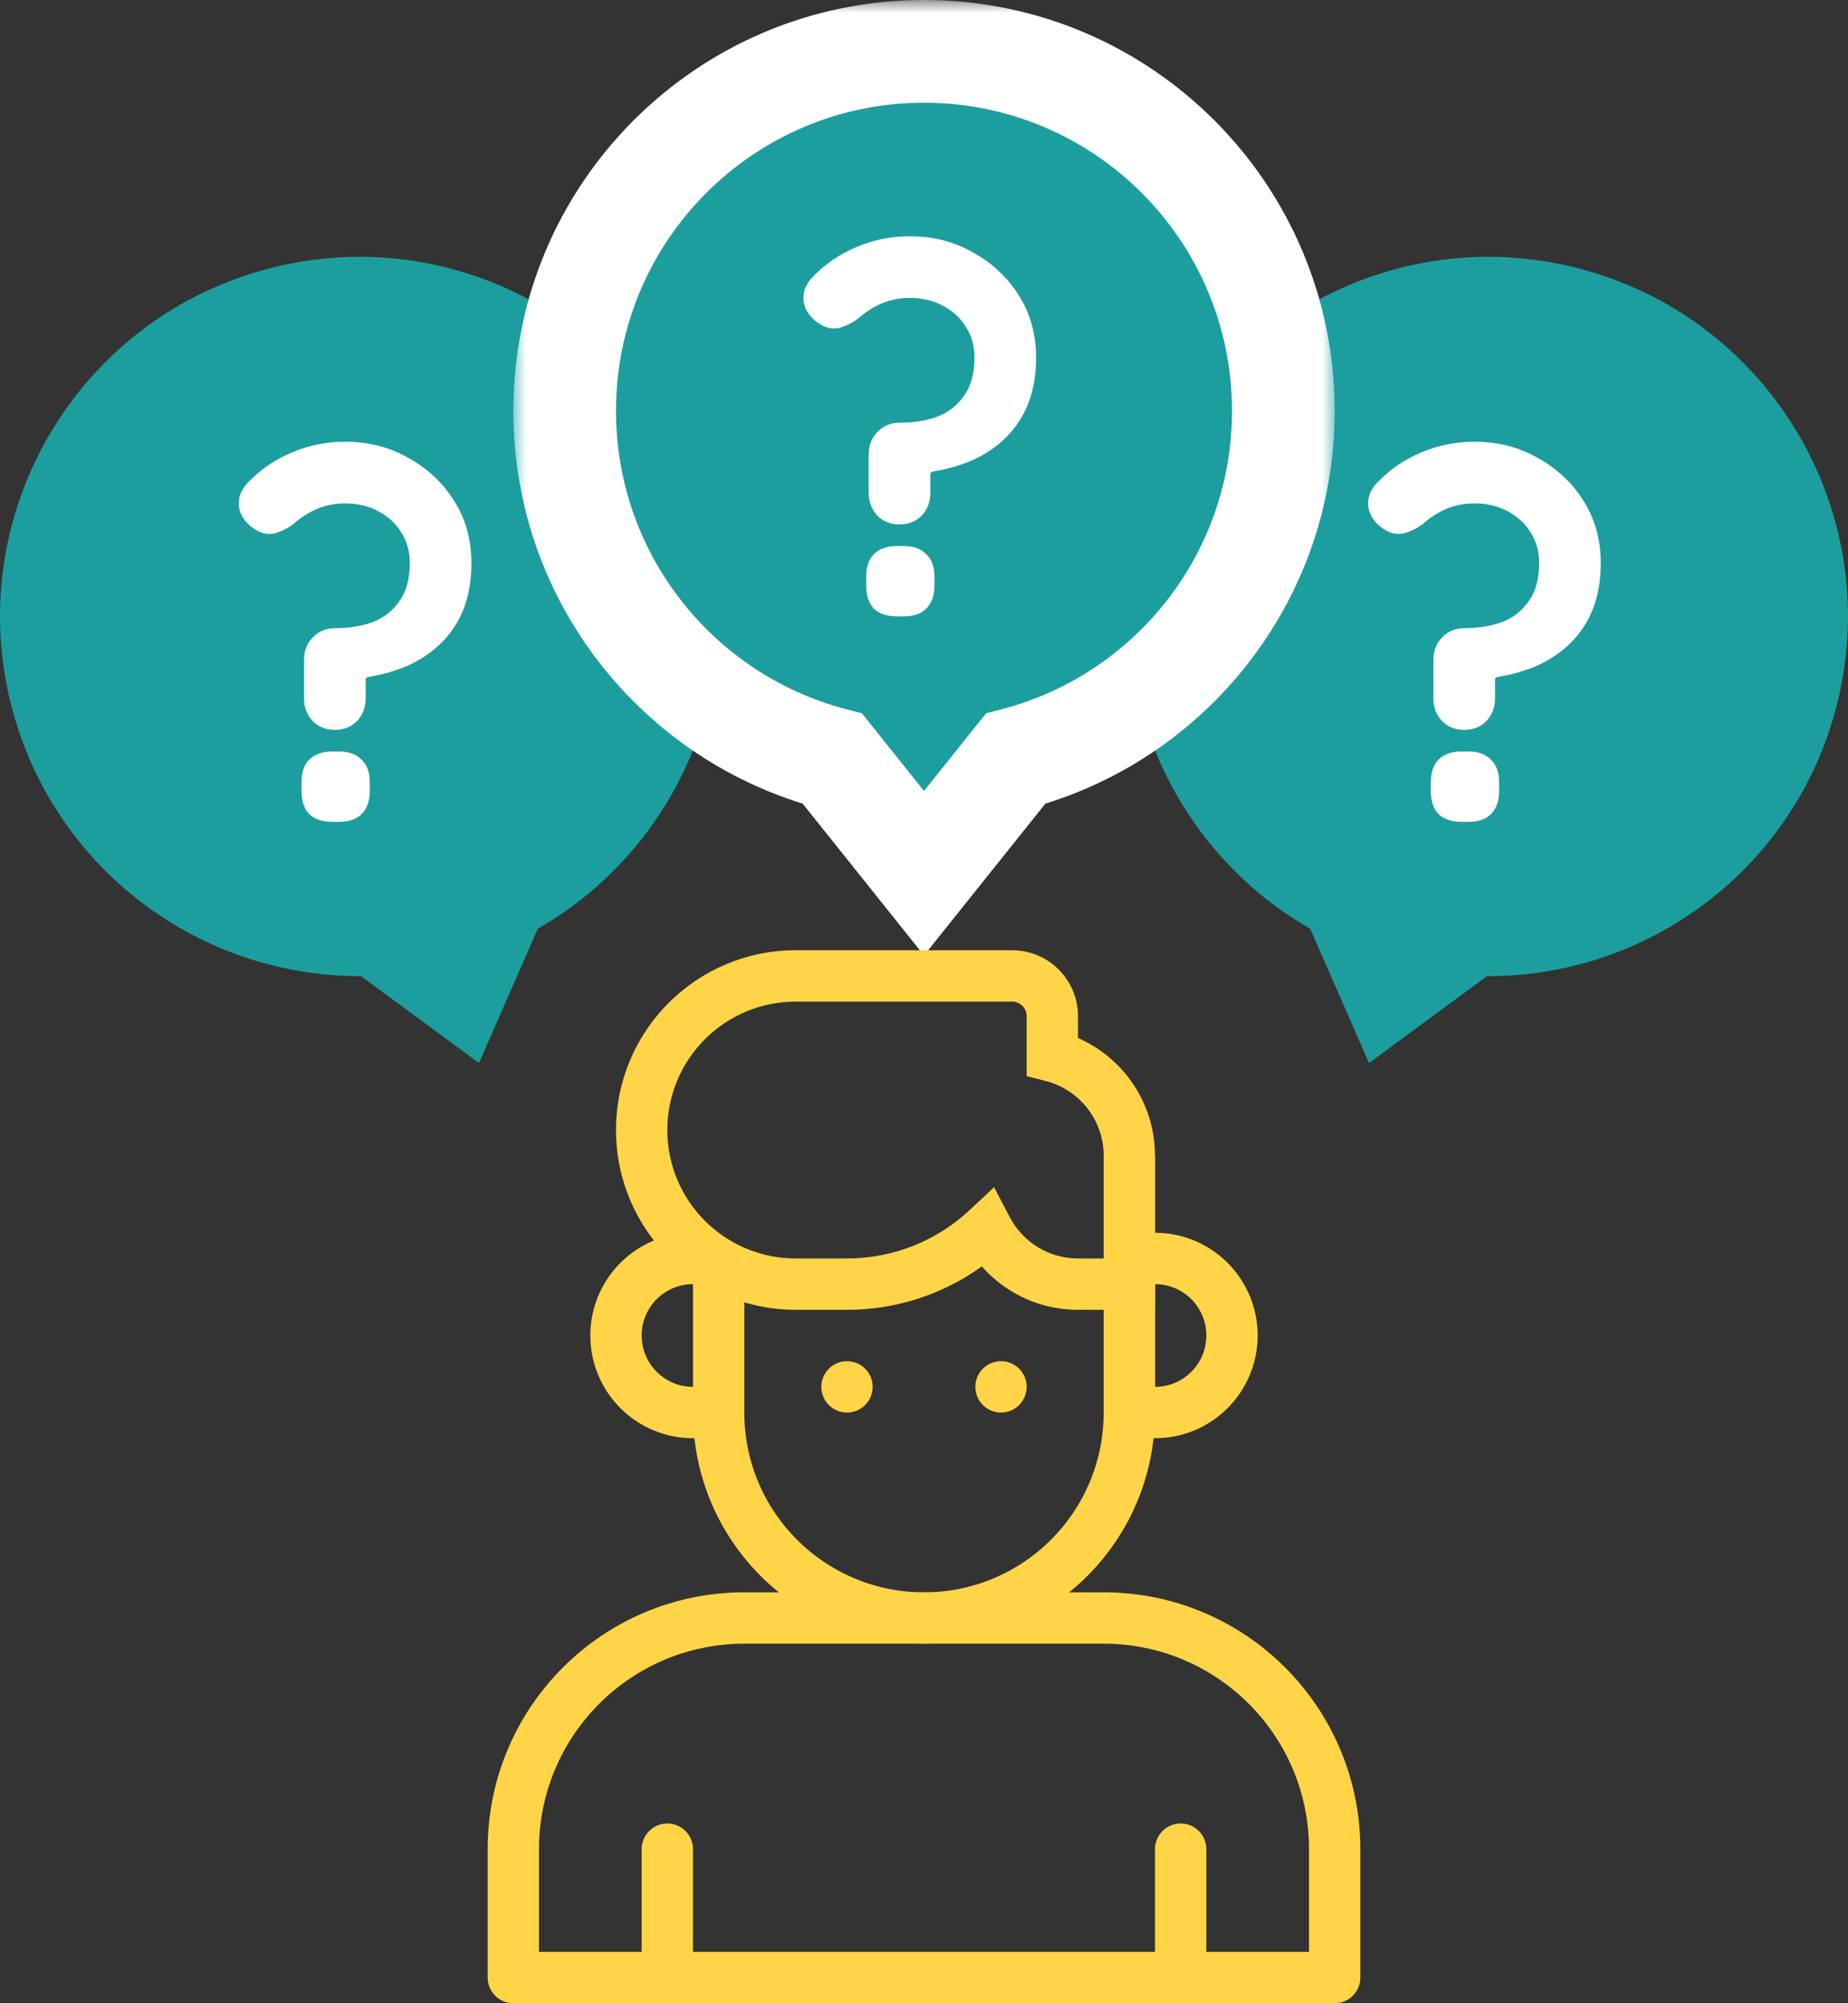 <svg width="72" height="78" viewBox="0 0 72 78" fill="none" xmlns="http://www.w3.org/2000/svg">
<rect x="0" y="0" width="72" height="78" fill="#333333" stroke="none"/>
<path d="M20.953 36.16C26.345 33.083 29.209 26.658 27.526 20.38C25.525 12.912 17.849 8.479 10.38 10.48C2.911 12.482 -1.521 20.158 0.481 27.627C2.163 33.905 7.855 38.037 14.063 38.007L18.662 41.39L20.953 36.16Z" fill="#1C9E9E"/>
<path d="M51.047 36.16C45.655 33.083 42.791 26.658 44.474 20.38C46.475 12.912 54.151 8.479 61.62 10.48C69.088 12.482 73.521 20.158 71.519 27.627C69.837 33.905 64.145 38.037 57.937 38.007L53.338 41.39L51.047 36.16Z" fill="#1C9E9E"/>
<mask id="path-3-outside-1_259_382" maskUnits="userSpaceOnUse" x="20" y="0" width="32" height="38" fill="black">
<rect fill="white" x="20" width="32" height="38"/>
<path fill-rule="evenodd" clip-rule="evenodd" d="M39.567 29.542C45.571 27.964 50 22.499 50 16C50 8.268 43.732 2 36 2C28.268 2 22 8.268 22 16C22 22.499 26.429 27.964 32.433 29.542L36 34L39.567 29.542Z"/>
</mask>
<path fill-rule="evenodd" clip-rule="evenodd" d="M39.567 29.542C45.571 27.964 50 22.499 50 16C50 8.268 43.732 2 36 2C28.268 2 22 8.268 22 16C22 22.499 26.429 27.964 32.433 29.542L36 34L39.567 29.542Z" fill="#1C9E9E"/>
<path d="M39.567 29.542L39.059 27.607L38.419 27.775L38.005 28.292L39.567 29.542ZM32.433 29.542L33.995 28.292L33.581 27.775L32.941 27.607L32.433 29.542ZM36 34L34.438 35.249L36 37.202L37.562 35.249L36 34ZM48 16C48 21.568 44.206 26.255 39.059 27.607L40.075 31.476C46.937 29.674 52 23.431 52 16H48ZM36 4C42.627 4 48 9.373 48 16H52C52 7.163 44.837 0 36 0V4ZM24 16C24 9.373 29.373 4 36 4V0C27.163 0 20 7.163 20 16H24ZM32.941 27.607C27.794 26.255 24 21.568 24 16H20C20 23.431 25.064 29.674 31.925 31.476L32.941 27.607ZM30.872 30.791L34.438 35.249L37.562 32.751L33.995 28.292L30.872 30.791ZM37.562 35.249L41.129 30.791L38.005 28.292L34.438 32.751L37.562 35.249Z" fill="white" mask="url(#path-3-outside-1_259_382)"/>
<path d="M28 49.5V55C28 59.418 31.582 63 36 63V63C40.418 63 44 59.418 44 55V45" stroke="#FFD447" stroke-width="2"/>
<path d="M38.454 47.853L39.34 47.389L38.731 46.227L37.772 47.121L38.454 47.853ZM44 50V51H45V50H44ZM41 41.126H40V41.901L40.751 42.094L41 41.126ZM26 44C26 41.239 28.239 39 31 39V37C27.134 37 24 40.134 24 44H26ZM31 49C28.239 49 26 46.761 26 44H24C24 47.866 27.134 51 31 51V49ZM33 49H31V51H33V49ZM37.772 47.121C36.521 48.288 34.845 49 33 49V51C35.371 51 37.529 50.082 39.136 48.584L37.772 47.121ZM42 49C40.846 49 39.842 48.349 39.34 47.389L37.568 48.316C38.402 49.91 40.073 51 42 51V49ZM44 49H42V51H44V49ZM43 45V50H45V45H43ZM40.751 42.094C42.045 42.428 43 43.603 43 45H45C45 42.669 43.406 40.713 41.249 40.158L40.751 42.094ZM40 39.565V41.126H42V39.565H40ZM39.435 39C39.747 39 40 39.253 40 39.565H42C42 38.148 40.852 37 39.435 37V39ZM31 39H39.435V37H31V39Z" fill="#FFD447"/>
<path d="M44 55L44 49L45 49C46.657 49 48 50.343 48 52V52C48 53.657 46.657 55 45 55L44 55Z" stroke="#FFD447" stroke-width="2"/>
<path d="M28 55L27 55C25.343 55 24 53.657 24 52V52C24 50.343 25.343 49 27 49L28 49" stroke="#FFD447" stroke-width="2" stroke-linejoin="round"/>
<circle cx="33" cy="54" r="1" fill="#FFD447"/>
<circle cx="39" cy="54" r="1" fill="#FFD447"/>
<path d="M29 63H43C47.971 63 52 67.029 52 72V77H20V72C20 67.029 24.029 63 29 63Z" stroke="#FFD447" stroke-width="2" stroke-linejoin="round"/>
<path d="M26 77V72" stroke="#FFD447" stroke-width="2" stroke-linecap="round"/>
<path d="M46 77V72" stroke="#FFD447" stroke-width="2" stroke-linecap="round"/>
<path d="M11.847 25.68C11.847 25.333 11.96 25.047 12.187 24.82C12.413 24.58 12.7 24.46 13.047 24.46C13.593 24.46 14.087 24.38 14.527 24.22C14.967 24.047 15.313 23.773 15.567 23.4C15.833 23.027 15.967 22.533 15.967 21.92C15.967 21.467 15.853 21.067 15.627 20.72C15.413 20.373 15.113 20.1 14.727 19.9C14.353 19.7 13.927 19.6 13.447 19.6C13.073 19.6 12.72 19.667 12.387 19.8C12.067 19.933 11.773 20.113 11.507 20.34C11.293 20.527 11.033 20.667 10.727 20.76C10.433 20.84 10.133 20.767 9.827 20.54C9.507 20.3 9.333 20.013 9.307 19.68C9.28 19.347 9.407 19.04 9.687 18.76C10.167 18.267 10.727 17.887 11.367 17.62C12.02 17.34 12.713 17.2 13.447 17.2C14.367 17.2 15.193 17.413 15.927 17.84C16.673 18.253 17.267 18.813 17.707 19.52C18.147 20.227 18.367 21.027 18.367 21.92C18.367 22.587 18.267 23.18 18.067 23.7C17.867 24.207 17.58 24.647 17.207 25.02C16.847 25.38 16.42 25.673 15.927 25.9C15.447 26.113 14.92 26.267 14.347 26.36C14.32 26.373 14.293 26.387 14.267 26.4C14.253 26.413 14.247 26.433 14.247 26.46V27.2C14.247 27.547 14.133 27.84 13.907 28.08C13.68 28.307 13.393 28.42 13.047 28.42C12.7 28.42 12.413 28.307 12.187 28.08C11.96 27.84 11.847 27.547 11.847 27.2V25.68ZM12.947 32C12.56 32 12.26 31.9 12.047 31.7C11.847 31.487 11.747 31.187 11.747 30.8V30.46C11.747 30.073 11.847 29.78 12.047 29.58C12.26 29.367 12.56 29.26 12.947 29.26H13.207C13.593 29.26 13.887 29.367 14.087 29.58C14.3 29.78 14.407 30.073 14.407 30.46V30.8C14.407 31.187 14.3 31.487 14.087 31.7C13.887 31.9 13.593 32 13.207 32H12.947Z" fill="white"/>
<path d="M33.847 17.68C33.847 17.333 33.96 17.047 34.187 16.82C34.413 16.58 34.7 16.46 35.047 16.46C35.593 16.46 36.087 16.38 36.527 16.22C36.967 16.047 37.313 15.773 37.567 15.4C37.833 15.027 37.967 14.533 37.967 13.92C37.967 13.467 37.853 13.067 37.627 12.72C37.413 12.373 37.113 12.1 36.727 11.9C36.353 11.7 35.927 11.6 35.447 11.6C35.073 11.6 34.72 11.667 34.387 11.8C34.067 11.933 33.773 12.113 33.507 12.34C33.293 12.527 33.033 12.667 32.727 12.76C32.433 12.84 32.133 12.767 31.827 12.54C31.507 12.3 31.333 12.013 31.307 11.68C31.28 11.347 31.407 11.04 31.687 10.76C32.167 10.267 32.727 9.887 33.367 9.62C34.02 9.34 34.713 9.2 35.447 9.2C36.367 9.2 37.193 9.413 37.927 9.84C38.673 10.253 39.267 10.813 39.707 11.52C40.147 12.227 40.367 13.027 40.367 13.92C40.367 14.587 40.267 15.18 40.067 15.7C39.867 16.207 39.58 16.647 39.207 17.02C38.847 17.38 38.42 17.673 37.927 17.9C37.447 18.113 36.92 18.267 36.347 18.36C36.32 18.373 36.293 18.387 36.267 18.4C36.253 18.413 36.247 18.433 36.247 18.46V19.2C36.247 19.547 36.133 19.84 35.907 20.08C35.68 20.307 35.393 20.42 35.047 20.42C34.7 20.42 34.413 20.307 34.187 20.08C33.96 19.84 33.847 19.547 33.847 19.2V17.68ZM34.947 24C34.56 24 34.26 23.9 34.047 23.7C33.847 23.487 33.747 23.187 33.747 22.8V22.46C33.747 22.073 33.847 21.78 34.047 21.58C34.26 21.367 34.56 21.26 34.947 21.26H35.207C35.593 21.26 35.887 21.367 36.087 21.58C36.3 21.78 36.407 22.073 36.407 22.46V22.8C36.407 23.187 36.3 23.487 36.087 23.7C35.887 23.9 35.593 24 35.207 24H34.947Z" fill="white"/>
<path d="M55.847 25.68C55.847 25.333 55.96 25.047 56.187 24.82C56.413 24.58 56.7 24.46 57.047 24.46C57.593 24.46 58.087 24.38 58.527 24.22C58.967 24.047 59.313 23.773 59.567 23.4C59.833 23.027 59.967 22.533 59.967 21.92C59.967 21.467 59.853 21.067 59.627 20.72C59.413 20.373 59.113 20.1 58.727 19.9C58.353 19.7 57.927 19.6 57.447 19.6C57.073 19.6 56.72 19.667 56.387 19.8C56.067 19.933 55.773 20.113 55.507 20.34C55.293 20.527 55.033 20.667 54.727 20.76C54.433 20.84 54.133 20.767 53.827 20.54C53.507 20.3 53.333 20.013 53.307 19.68C53.28 19.347 53.407 19.04 53.687 18.76C54.167 18.267 54.727 17.887 55.367 17.62C56.02 17.34 56.713 17.2 57.447 17.2C58.367 17.2 59.193 17.413 59.927 17.84C60.673 18.253 61.267 18.813 61.707 19.52C62.147 20.227 62.367 21.027 62.367 21.92C62.367 22.587 62.267 23.18 62.067 23.7C61.867 24.207 61.58 24.647 61.207 25.02C60.847 25.38 60.42 25.673 59.927 25.9C59.447 26.113 58.92 26.267 58.347 26.36C58.32 26.373 58.293 26.387 58.267 26.4C58.253 26.413 58.247 26.433 58.247 26.46V27.2C58.247 27.547 58.133 27.84 57.907 28.08C57.68 28.307 57.393 28.42 57.047 28.42C56.7 28.42 56.413 28.307 56.187 28.08C55.96 27.84 55.847 27.547 55.847 27.2V25.68ZM56.947 32C56.56 32 56.26 31.9 56.047 31.7C55.847 31.487 55.747 31.187 55.747 30.8V30.46C55.747 30.073 55.847 29.78 56.047 29.58C56.26 29.367 56.56 29.26 56.947 29.26H57.207C57.593 29.26 57.887 29.367 58.087 29.58C58.3 29.78 58.407 30.073 58.407 30.46V30.8C58.407 31.187 58.3 31.487 58.087 31.7C57.887 31.9 57.593 32 57.207 32H56.947Z" fill="white"/>
</svg>
